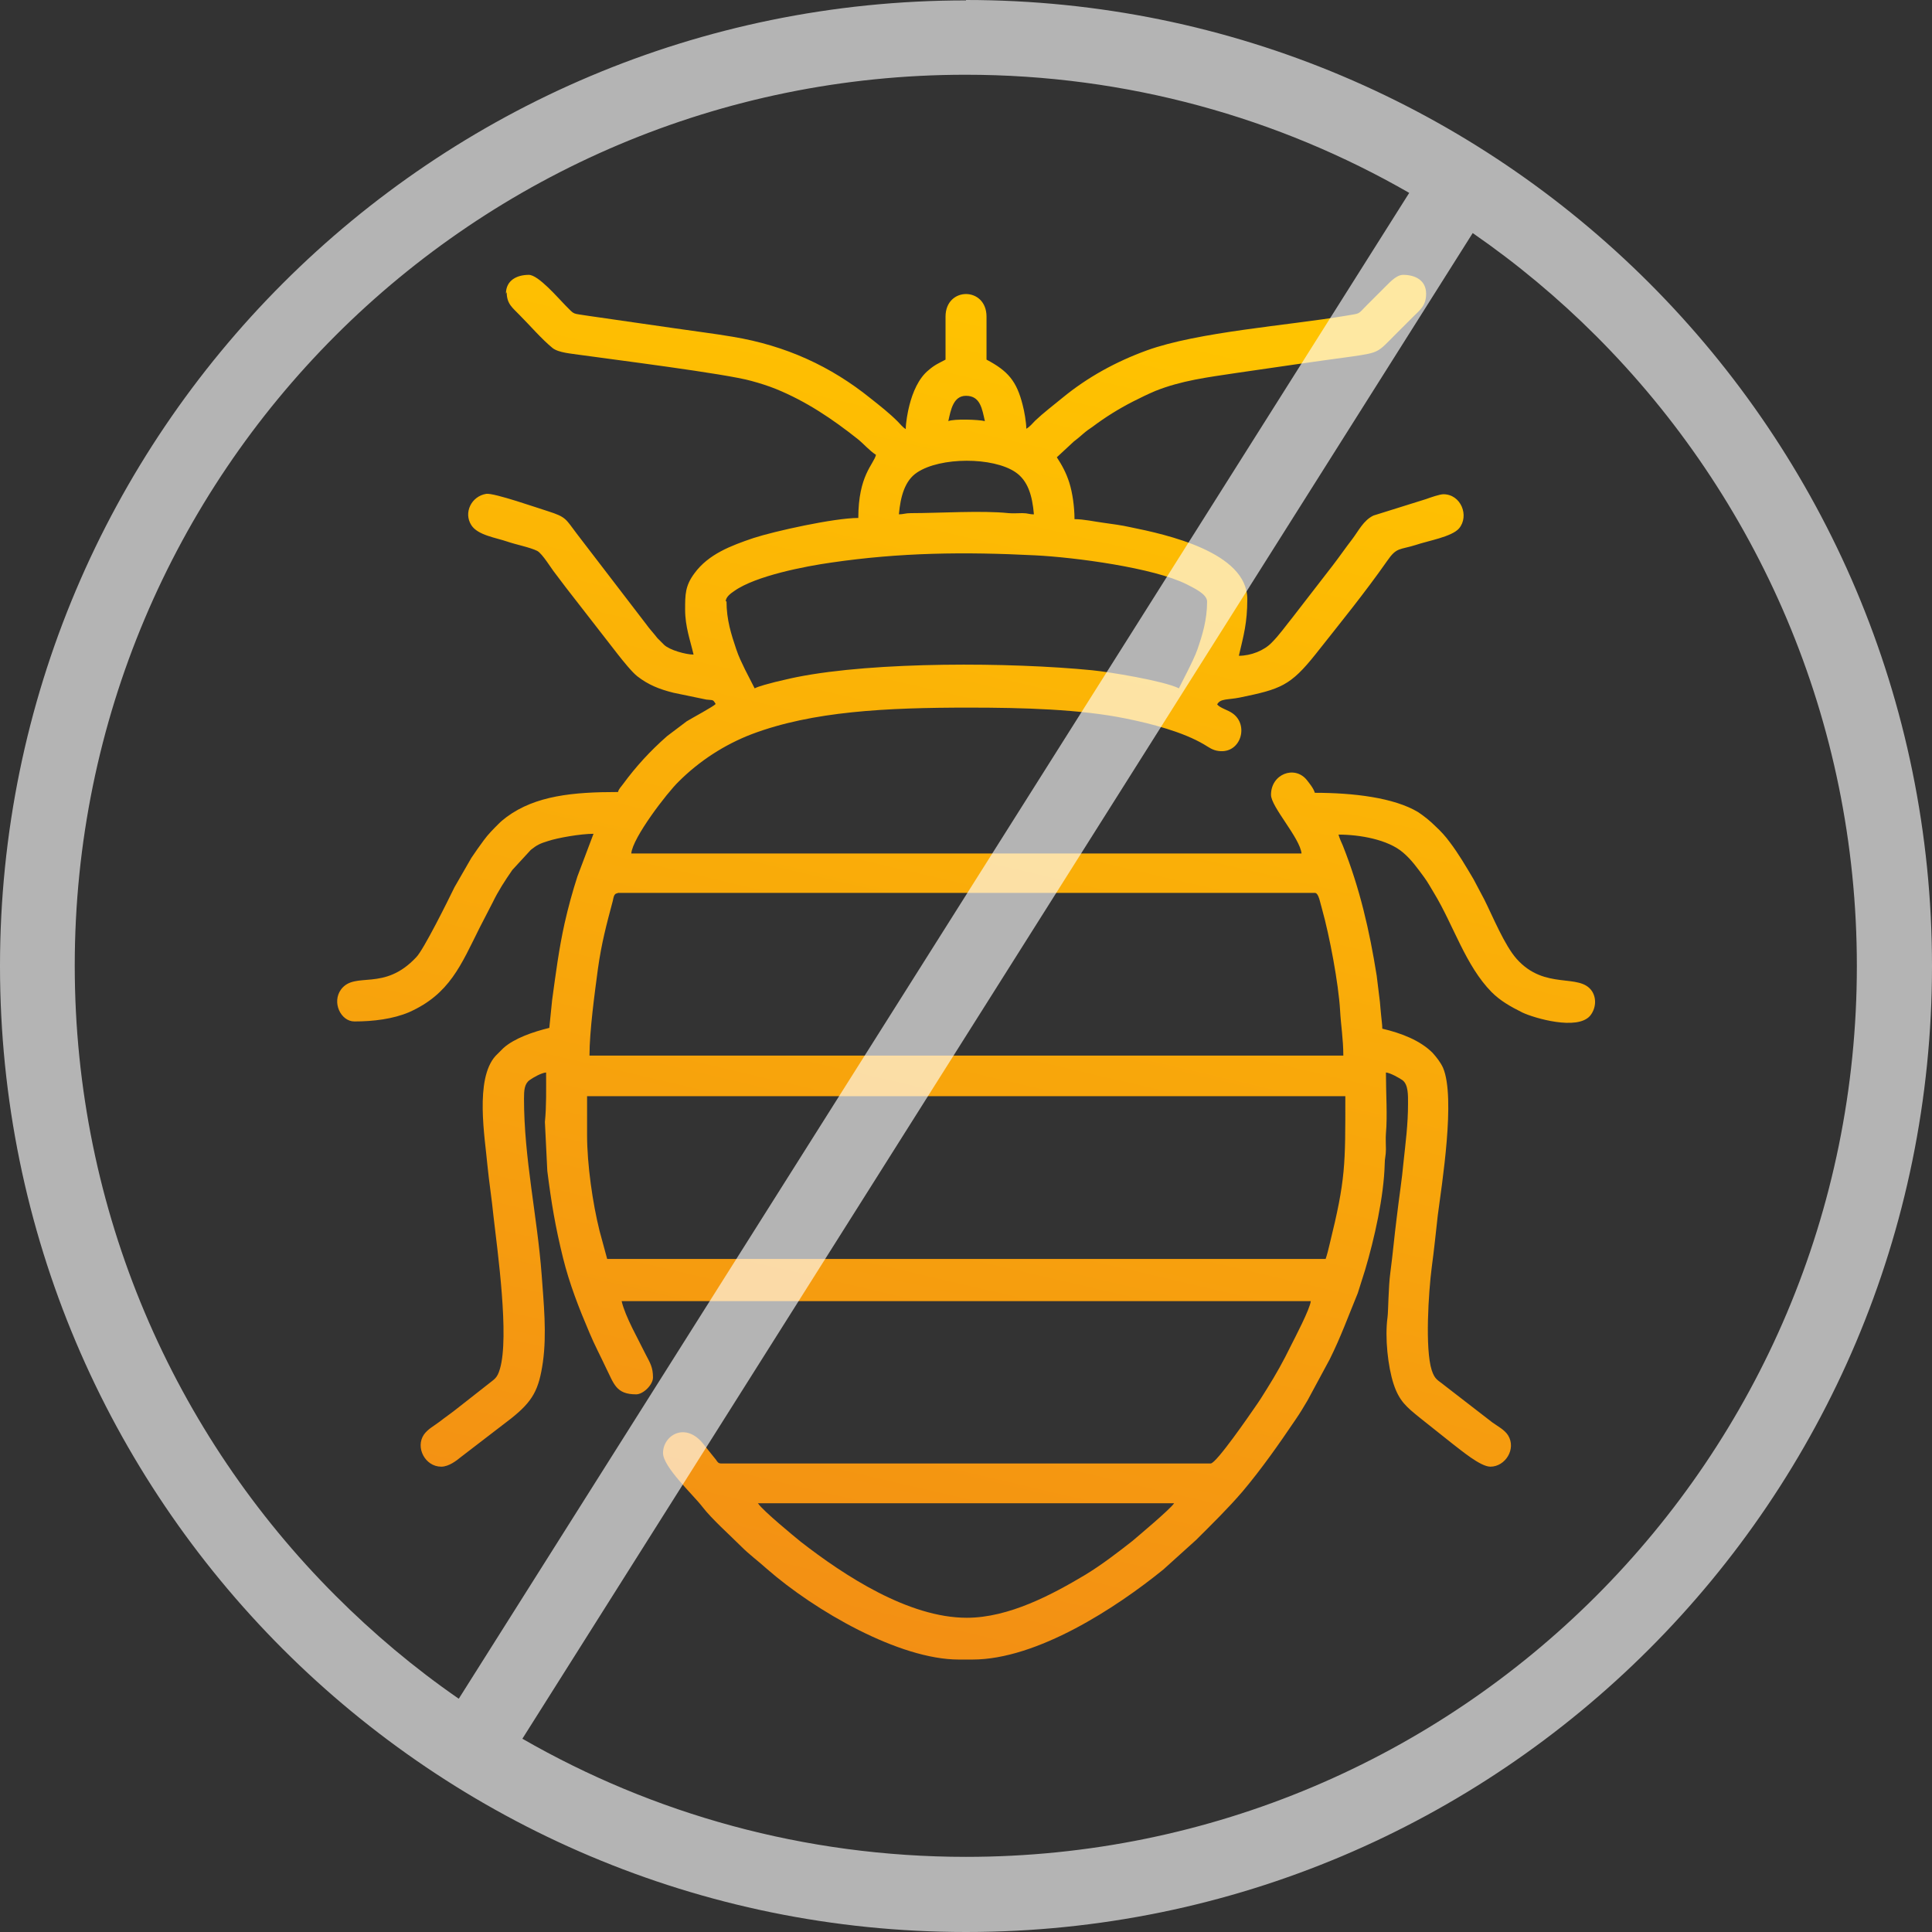 <?xml version="1.0" encoding="UTF-8"?>
<!DOCTYPE svg PUBLIC "-//W3C//DTD SVG 1.1//EN" "http://www.w3.org/Graphics/SVG/1.1/DTD/svg11.dtd">
<!-- Creator: CorelDRAW 2018 (64-Bit) -->
<svg xmlns="http://www.w3.org/2000/svg" xml:space="preserve" width="7.634mm" height="7.634mm" version="1.1" style="shape-rendering:geometricPrecision; text-rendering:geometricPrecision; image-rendering:optimizeQuality; fill-rule:evenodd; clip-rule:evenodd"
viewBox="0 0 48.08 48.08"
 xmlns:xlink="http://www.w3.org/1999/xlink">
 <rect x="0" y="0" width="48.08" height="48.08" fill="#333333" stroke="none"/>
 <defs>
  <style type="text/css">
   <![CDATA[
    .fil1 {fill:#FEFEFE;fill-rule:nonzero;fill-opacity:0.639}
    .fil0 {fill:url(#id0)}
   ]]>
  </style>
  <linearGradient id="id0" gradientUnits="userSpaceOnUse" x1="13.76" y1="49.85" x2="23.76" y2="6.99">
   <stop offset="0" style="stop-opacity:1; stop-color:#EF7F1A"/>
   <stop offset="1" style="stop-opacity:1; stop-color:#FFC300"/>
  </linearGradient>
 </defs>
 <g id="Слой_x0020_1">
  <path class="fil0" d="M18.86 37.41l10.36 0c-0.11,0.16 -0.9,0.82 -1.04,0.94 -0.37,0.29 -0.76,0.59 -1.17,0.84 -0.82,0.49 -1.9,1.07 -2.95,1.07 -1.45,0 -3.05,-1.05 -4.13,-1.89 -0.16,-0.13 -0.94,-0.77 -1.06,-0.95zm-4.25 -9.16l0 -0.97 18.87 0c0,1.72 0.01,2.06 -0.39,3.68 -0.02,0.09 -0.07,0.29 -0.1,0.37l-17.88 0 -0.19 -0.7c-0.17,-0.68 -0.31,-1.65 -0.31,-2.38zm0.76 -6.03l17.35 0c0.1,0 0.13,0.24 0.18,0.4 0.19,0.68 0.41,1.85 0.45,2.53 0.02,0.37 0.08,0.71 0.08,1.12l-18.76 0c0,-0.61 0.13,-1.56 0.21,-2.16 0.09,-0.64 0.21,-1.09 0.37,-1.69 0.02,-0.09 0.03,-0.19 0.12,-0.19zm2.69 -7.25c0,-0.11 0.12,-0.2 0.21,-0.26 0.53,-0.38 1.78,-0.62 2.42,-0.71 1.71,-0.25 3.3,-0.27 5.07,-0.18 1,0.05 2.95,0.31 3.77,0.72 0.17,0.09 0.51,0.24 0.51,0.43 0,0.46 -0.12,0.84 -0.24,1.19 -0.1,0.29 -0.45,0.93 -0.46,0.97 -0.39,-0.19 -1.75,-0.41 -2.16,-0.45 -2.03,-0.2 -5.39,-0.22 -7.35,0.17 -0.2,0.04 -0.35,0.08 -0.53,0.12 -0.15,0.04 -0.4,0.1 -0.52,0.16l-0.24 -0.47c-0.08,-0.17 -0.15,-0.3 -0.22,-0.51 -0.12,-0.36 -0.24,-0.72 -0.24,-1.19zm4.31 -2.17c0.04,-0.45 0.15,-0.84 0.45,-1.04 0.58,-0.39 1.89,-0.39 2.45,-0.01 0.31,0.21 0.42,0.58 0.46,1.05 -0.13,0 -0.14,-0.03 -0.29,-0.03 -0.11,-0 -0.23,0.01 -0.34,-0 -0.66,-0.07 -1.74,0 -2.43,0 -0.15,0 -0.18,0.03 -0.31,0.03zm1.23 -2.32c0.06,-0.27 0.12,-0.63 0.44,-0.63 0.36,0 0.4,0.33 0.47,0.63 -0.16,-0.04 -0.77,-0.06 -0.91,0zm-10.99 -3.21c0,0.3 0.15,0.39 0.32,0.57 0.25,0.25 0.55,0.6 0.82,0.82 0.15,0.12 0.48,0.14 0.67,0.17 0.78,0.11 3.65,0.47 4.28,0.65 0.22,0.06 0.41,0.12 0.61,0.2 0.76,0.31 1.41,0.75 2.04,1.25 0.16,0.13 0.27,0.27 0.45,0.39 -0.06,0.24 -0.44,0.51 -0.44,1.57 -0.6,0 -2.09,0.33 -2.61,0.5 -0.56,0.19 -1.12,0.4 -1.47,0.88 -0.23,0.31 -0.23,0.53 -0.23,0.9 0,0.43 0.13,0.77 0.21,1.12 -0.19,-0 -0.59,-0.11 -0.73,-0.24 -0.05,-0.05 -0.12,-0.12 -0.17,-0.17 -0.1,-0.13 -0.19,-0.22 -0.29,-0.36l-1.71 -2.23c-0.29,-0.38 -0.26,-0.42 -0.73,-0.57 -0.23,-0.07 -1.34,-0.46 -1.53,-0.43 -0.37,0.06 -0.57,0.47 -0.37,0.78 0.16,0.25 0.61,0.31 0.9,0.41 0.2,0.07 0.56,0.14 0.74,0.23 0.13,0.07 0.35,0.44 0.44,0.55 0.1,0.13 0.18,0.24 0.28,0.37l1.29 1.66c0.11,0.14 0.35,0.44 0.48,0.54 0.27,0.21 0.54,0.32 0.9,0.41l0.82 0.17c0.17,0.02 0.16,-0.01 0.23,0.11 -0.05,0.06 -0.59,0.35 -0.72,0.43l-0.49 0.37c-0.42,0.37 -0.77,0.75 -1.1,1.2 -0.05,0.07 -0.1,0.11 -0.12,0.19 -1.12,0 -2.05,0.09 -2.77,0.62 -0.09,0.07 -0.13,0.1 -0.21,0.18 -0.13,0.13 -0.25,0.25 -0.36,0.4 -0.11,0.15 -0.21,0.29 -0.31,0.44l-0.42 0.73c-0.16,0.33 -0.77,1.56 -0.95,1.74 -0.81,0.87 -1.52,0.34 -1.87,0.8 -0.24,0.32 -0.01,0.8 0.33,0.8 0.47,0 0.96,-0.06 1.36,-0.23 1.01,-0.45 1.29,-1.17 1.76,-2.11l0.32 -0.62c0.14,-0.29 0.31,-0.55 0.49,-0.81l0.46 -0.5c0.15,-0.12 0.23,-0.16 0.43,-0.22 0.24,-0.08 0.81,-0.18 1.13,-0.18l-0.4 1.06c-0.12,0.37 -0.23,0.77 -0.32,1.17 -0.14,0.63 -0.22,1.25 -0.31,1.91l-0.07 0.69c-0.41,0.1 -0.87,0.26 -1.14,0.5l-0.2 0.2c-0.52,0.58 -0.26,2.04 -0.2,2.72 0.04,0.41 0.11,0.85 0.15,1.26 0.1,0.87 0.4,3.01 0.16,3.81 -0.07,0.24 -0.14,0.25 -0.31,0.39l-0.79 0.62c-0.14,0.11 -0.26,0.19 -0.4,0.3 -0.13,0.1 -0.29,0.18 -0.39,0.32 -0.22,0.32 0.03,0.8 0.43,0.8 0.19,0 0.38,-0.15 0.49,-0.24l1.25 -0.96c0.54,-0.43 0.69,-0.71 0.79,-1.4 0.1,-0.71 0.02,-1.47 -0.03,-2.17 -0.11,-1.47 -0.44,-2.9 -0.44,-4.39 0,-0.2 0.01,-0.37 0.14,-0.46 0.08,-0.06 0.29,-0.18 0.41,-0.19 0,0.42 0.01,0.85 -0.03,1.23l0.06 1.22c0.1,0.79 0.2,1.39 0.39,2.16 0.16,0.65 0.4,1.26 0.66,1.87 0.13,0.31 0.27,0.57 0.41,0.87 0.2,0.4 0.25,0.66 0.75,0.66 0.18,0 0.42,-0.24 0.42,-0.42 0,-0.25 -0.07,-0.36 -0.18,-0.57 -0.18,-0.37 -0.51,-0.94 -0.6,-1.33l17.15 0c-0.02,0.2 -0.41,0.94 -0.5,1.12 -0.18,0.37 -0.37,0.71 -0.59,1.06 -0.11,0.18 -0.2,0.32 -0.32,0.49 -0.09,0.13 -0.94,1.37 -1.08,1.37l-12.19 0c-0.06,0 -0.09,-0.04 -0.12,-0.09l-0.29 -0.36c-0.45,-0.61 -1.03,-0.26 -1.03,0.19 0,0.35 0.76,1.05 0.98,1.34 0.23,0.3 0.68,0.7 0.97,0.99 0.2,0.2 0.42,0.36 0.63,0.55 1.2,1.05 3.3,2.26 4.78,2.26l0.34 0c1.61,0 3.58,-1.29 4.75,-2.24l0.82 -0.74c0.39,-0.39 0.79,-0.78 1.15,-1.2 0.48,-0.57 0.9,-1.17 1.32,-1.79 0.11,-0.16 0.2,-0.31 0.3,-0.48l0.55 -1.02c0.27,-0.54 0.47,-1.09 0.7,-1.65l0.18 -0.57c0.23,-0.77 0.47,-1.83 0.49,-2.65 0,-0.14 0.03,-0.2 0.03,-0.36 -0,-0.12 -0.01,-0.28 0,-0.39 0.04,-0.44 -0,-1 -0,-1.52 0.11,0.01 0.32,0.13 0.41,0.19 0.15,0.11 0.14,0.38 0.14,0.59 0,0.51 -0.06,0.96 -0.11,1.43 -0.04,0.45 -0.12,0.95 -0.17,1.39 -0.06,0.47 -0.1,0.93 -0.16,1.38 -0.05,0.36 -0.05,0.97 -0.07,1.11 -0.07,0.51 0.01,1.23 0.15,1.66 0.14,0.43 0.33,0.58 0.65,0.84 0.29,0.23 0.54,0.43 0.83,0.66 0.2,0.15 0.68,0.56 0.93,0.56 0.37,0 0.65,-0.44 0.44,-0.78 -0.09,-0.14 -0.25,-0.22 -0.39,-0.32l-1.19 -0.92c-0.17,-0.14 -0.24,-0.14 -0.32,-0.38 -0.17,-0.53 -0.08,-1.94 0,-2.56 0.06,-0.44 0.1,-0.85 0.15,-1.29 0.1,-0.77 0.45,-2.94 0.13,-3.68 -0.06,-0.13 -0.16,-0.26 -0.26,-0.37 -0.31,-0.31 -0.78,-0.49 -1.25,-0.6 0,-0.1 -0.02,-0.21 -0.03,-0.34 -0.01,-0.08 -0.02,-0.23 -0.03,-0.33 -0.03,-0.23 -0.05,-0.42 -0.08,-0.65 -0.18,-1.13 -0.42,-2.17 -0.84,-3.23 -0.04,-0.09 -0.09,-0.2 -0.11,-0.28 0.52,0 1.23,0.12 1.61,0.45 0.21,0.18 0.35,0.38 0.52,0.61 0.09,0.12 0.17,0.27 0.25,0.4 0.48,0.79 0.78,1.8 1.43,2.46 0.22,0.22 0.47,0.36 0.77,0.51 0.3,0.14 1.36,0.45 1.68,0.08 0.14,-0.17 0.17,-0.42 0.05,-0.61 -0.31,-0.47 -1.17,-0.01 -1.88,-0.81 -0.3,-0.34 -0.59,-1.05 -0.8,-1.47l-0.27 -0.51c-0.19,-0.32 -0.37,-0.63 -0.59,-0.92 -0.11,-0.15 -0.22,-0.27 -0.36,-0.4 -0.13,-0.13 -0.28,-0.25 -0.43,-0.35 -0.6,-0.36 -1.61,-0.48 -2.57,-0.48 -0.03,-0.11 -0.13,-0.23 -0.2,-0.32 -0.3,-0.37 -0.89,-0.15 -0.89,0.37 0,0.3 0.72,1.07 0.76,1.46l-16.68 0c0.03,-0.39 0.89,-1.51 1.18,-1.79 0.51,-0.51 1.14,-0.92 1.82,-1.18 1.51,-0.57 3.34,-0.66 5.4,-0.66 1.35,0 2.77,0.04 3.9,0.27 0.65,0.13 1.44,0.34 1.96,0.65 0.12,0.07 0.2,0.14 0.36,0.16 0.55,0.07 0.76,-0.65 0.34,-0.94 -0.11,-0.08 -0.31,-0.13 -0.38,-0.22 0.08,-0.15 0.26,-0.11 0.56,-0.17 1.02,-0.21 1.26,-0.29 1.89,-1.08 0.6,-0.76 1.22,-1.52 1.78,-2.32 0.24,-0.35 0.31,-0.27 0.72,-0.4 0.29,-0.1 0.89,-0.2 1.07,-0.41 0.26,-0.31 0.05,-0.85 -0.39,-0.85 -0.09,0 -0.32,0.08 -0.43,0.12l-1.31 0.41c-0.25,0.12 -0.37,0.38 -0.53,0.59 -0.17,0.22 -0.32,0.44 -0.49,0.66l-0.99 1.28c-0.17,0.21 -0.33,0.44 -0.52,0.63 -0.19,0.2 -0.52,0.33 -0.82,0.33 0.12,-0.51 0.21,-0.82 0.21,-1.41 0,-1.17 -2.02,-1.61 -2.91,-1.79 -0.22,-0.05 -0.46,-0.08 -0.67,-0.11 -0.23,-0.03 -0.49,-0.09 -0.72,-0.09 0,-0.3 -0.05,-0.66 -0.13,-0.91 -0.08,-0.25 -0.18,-0.43 -0.31,-0.63l0.42 -0.39c0.08,-0.06 0.15,-0.12 0.23,-0.19 0.08,-0.07 0.15,-0.12 0.24,-0.18 0.32,-0.24 0.64,-0.44 1.01,-0.63 0.2,-0.1 0.34,-0.17 0.55,-0.26 0.65,-0.26 1.3,-0.34 2.03,-0.45 0.97,-0.14 1.91,-0.28 2.88,-0.41 0.68,-0.1 0.62,-0.1 1.08,-0.56 0.15,-0.15 0.27,-0.27 0.42,-0.42 0.18,-0.18 0.33,-0.28 0.33,-0.58 0,-0.34 -0.28,-0.47 -0.57,-0.47 -0.19,0 -0.37,0.23 -0.48,0.33 -0.15,0.15 -0.27,0.27 -0.42,0.42 -0.25,0.25 -0.14,0.2 -0.54,0.27 -1.43,0.24 -3.67,0.4 -4.94,0.86 -0.77,0.28 -1.48,0.67 -2.1,1.18 -0.23,0.19 -0.47,0.37 -0.68,0.57 -0.07,0.07 -0.13,0.15 -0.22,0.2 0,-0.16 -0.05,-0.44 -0.09,-0.59 -0.15,-0.6 -0.37,-0.85 -0.9,-1.13 0,-0.36 0,-0.71 0,-1.07 0,-0.75 -1.02,-0.75 -1.02,0 0,0.36 0,0.71 0,1.07 -0.17,0.09 -0.27,0.13 -0.42,0.26 -0.25,0.2 -0.4,0.56 -0.48,0.88 -0.04,0.15 -0.09,0.43 -0.09,0.59 -0.08,-0.05 -0.13,-0.12 -0.2,-0.19 -0.21,-0.21 -0.44,-0.39 -0.68,-0.58 -0.98,-0.79 -2.1,-1.31 -3.43,-1.53 -0.47,-0.08 -0.97,-0.14 -1.44,-0.21l-2.15 -0.31c-0.42,-0.07 -0.32,-0.01 -0.57,-0.26 -0.17,-0.17 -0.67,-0.76 -0.91,-0.76 -0.29,0 -0.57,0.13 -0.57,0.47z"/>
  <path class="fil1" d="M24.04 0c6.64,0 12.65,2.69 17,7.04 4.35,4.35 7.04,10.36 7.04,17 0,6.64 -2.69,12.65 -7.04,17 -4.35,4.35 -10.36,7.04 -17,7.04 -6.63,0 -12.65,-2.69 -17,-7.04 -4.35,-4.35 -7.04,-10.36 -7.04,-17 0,-6.63 2.69,-12.64 7.04,-16.99 4.35,-4.35 10.36,-7.04 17,-7.04zm12.61 5.8l-23.65 37.47c3.25,1.87 7.02,2.94 11.04,2.94 6.12,0 11.67,-2.48 15.68,-6.49 4.01,-4.01 6.49,-9.55 6.49,-15.68 0,-6.12 -2.48,-11.67 -6.49,-15.68 -0.94,-0.94 -1.97,-1.8 -3.07,-2.56zm-25.23 36.47l23.65 -37.47c-3.25,-1.87 -7.02,-2.94 -11.04,-2.94 -6.12,0 -11.67,2.48 -15.68,6.49 -4.01,4.01 -6.49,9.56 -6.49,15.68 0,6.12 2.48,11.67 6.49,15.68 0.94,0.94 1.96,1.8 3.06,2.56z"/>
 </g>
</svg>
